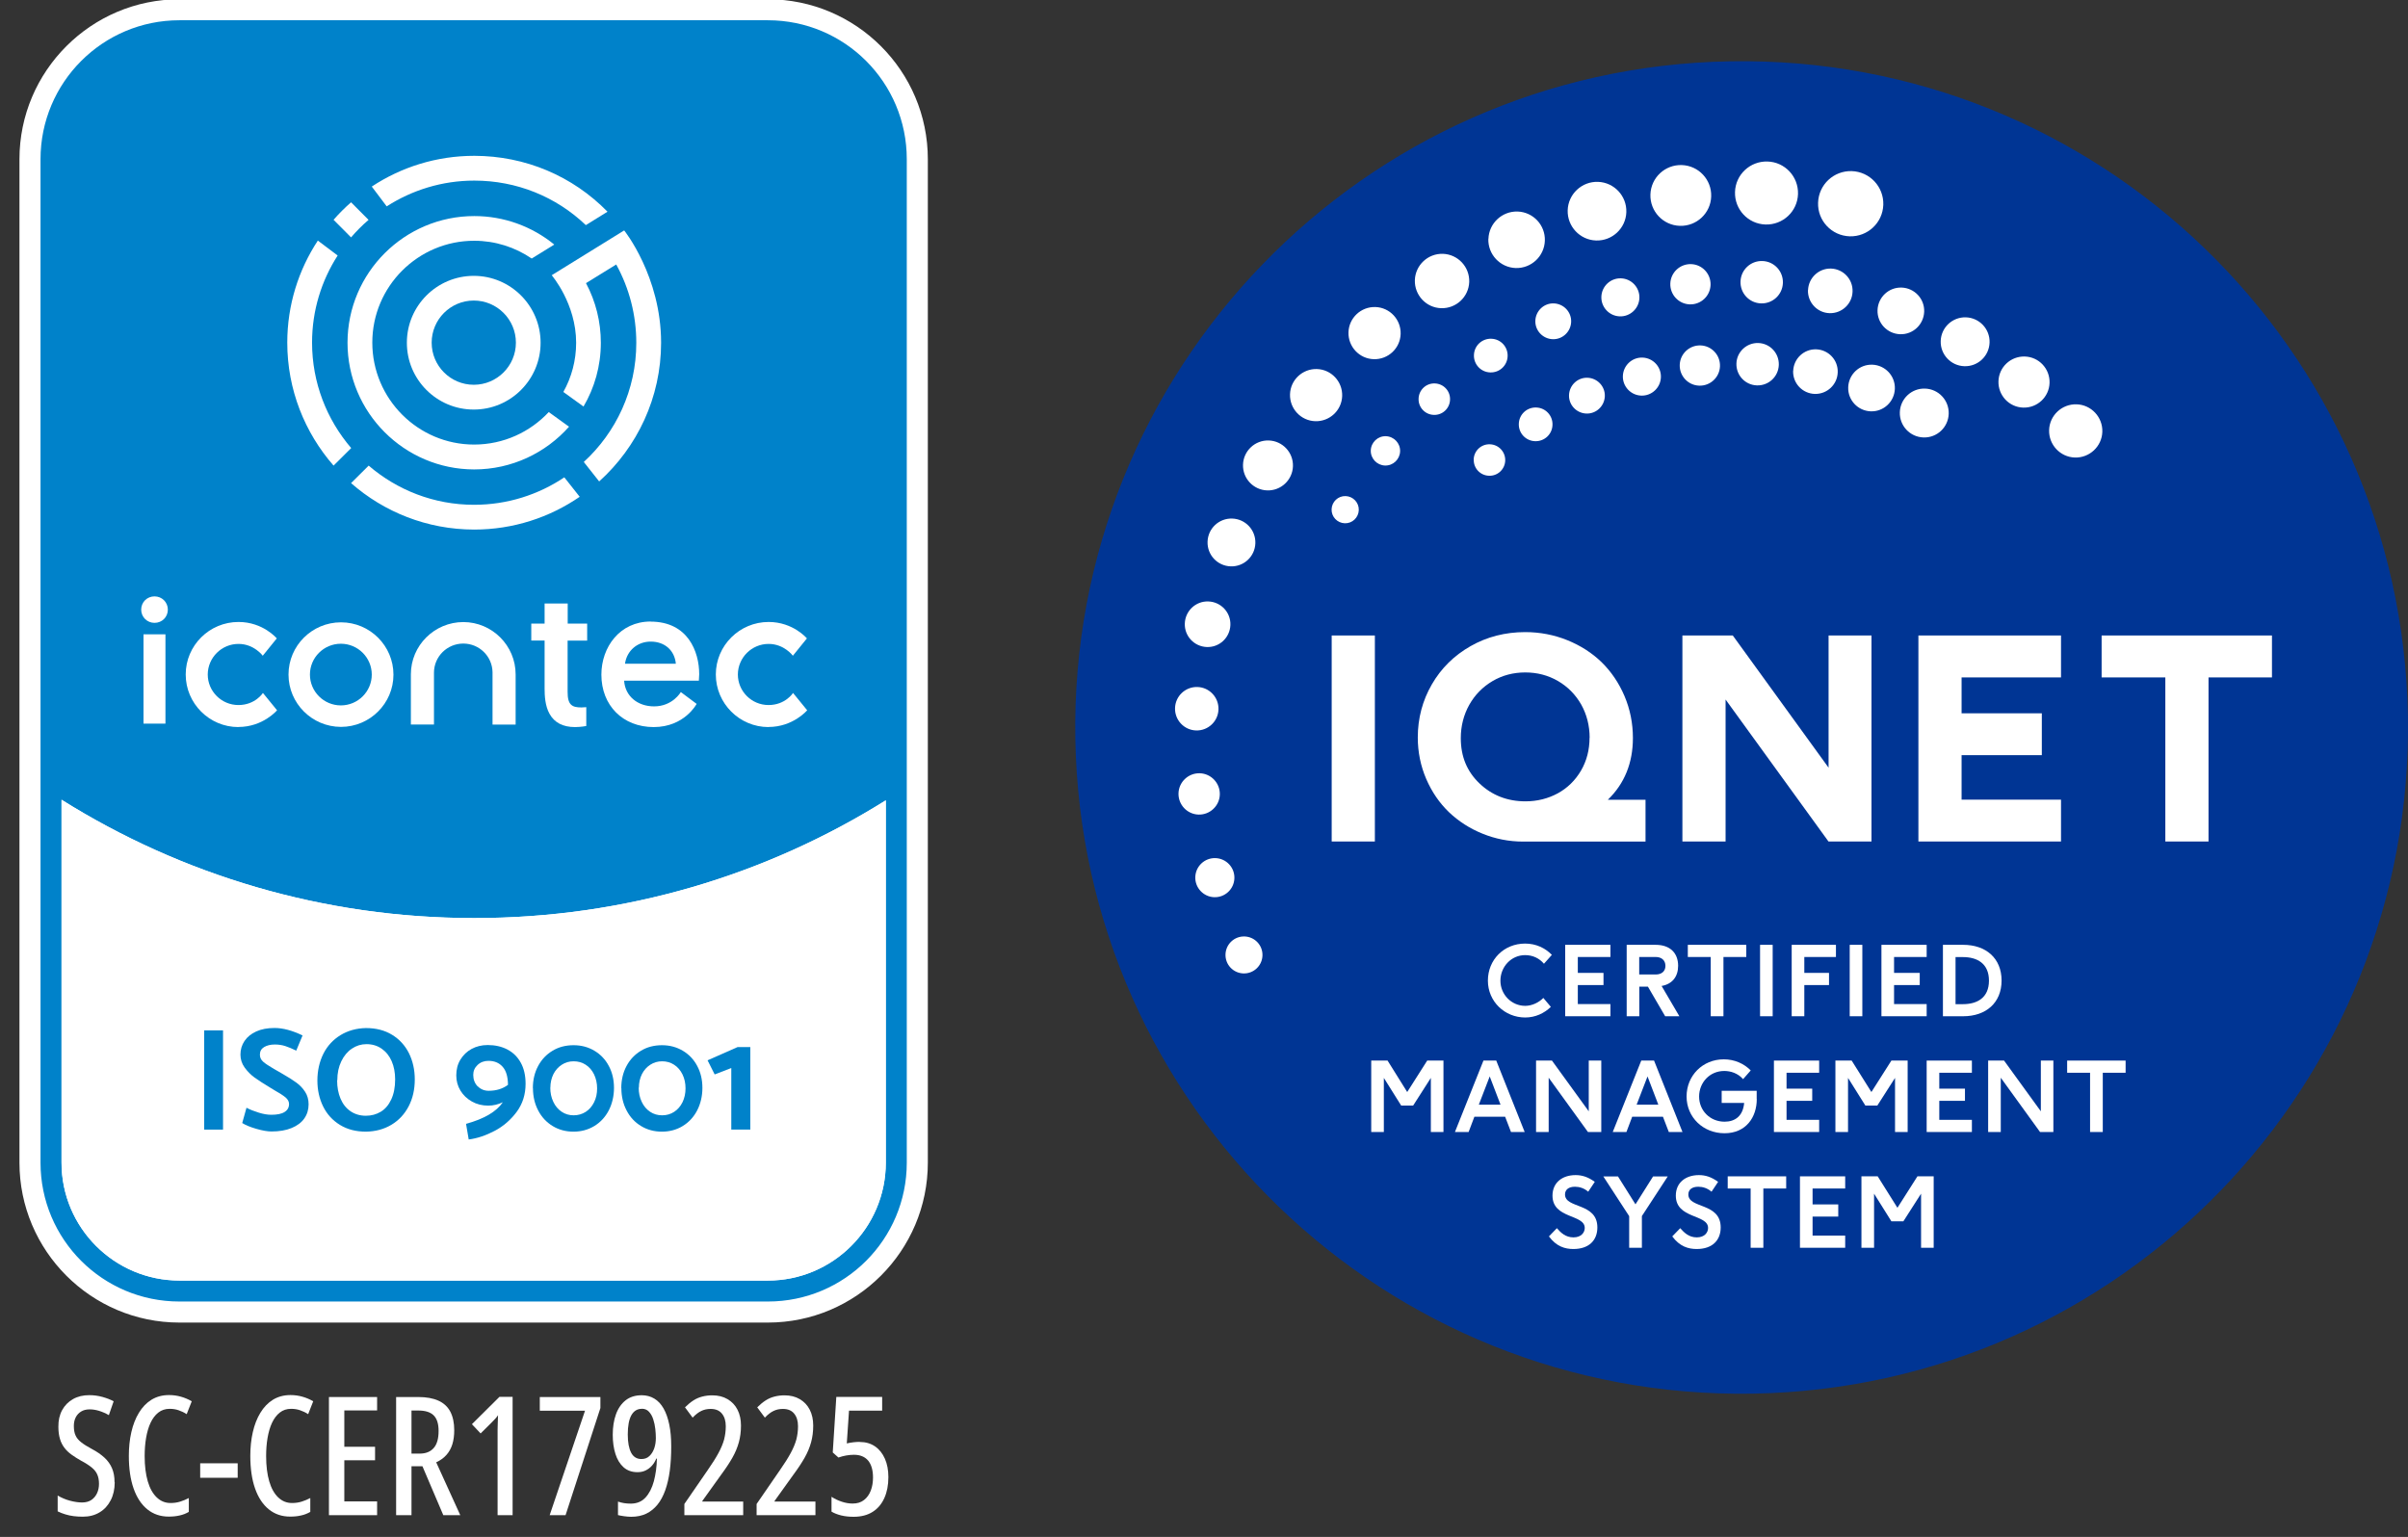 <?xml version="1.0" encoding="UTF-8"?><svg id="b" xmlns="http://www.w3.org/2000/svg" width="271" height="173" xmlns:xlink="http://www.w3.org/1999/xlink" viewBox="0 0 271 173"><rect x="0" y="0" width="271" height="173" fill="#333333" stroke="none"/><defs><clipPath id="c"><rect x="121" y="6.88" width="150" height="150" style="fill:none;"/></clipPath></defs><path d="M12.91,166.85c0,.76-.15,1.44-.45,2.02-.3.58-.71,1.04-1.25,1.36-.54.33-1.17.49-1.89.49-.35,0-.69-.02-1.02-.06-.33-.04-.64-.11-.94-.2s-.59-.2-.87-.34v-1.78c.43.25.89.45,1.38.58.49.13.95.2,1.36.2s.77-.09,1.05-.28c.28-.19.49-.44.64-.76.15-.32.22-.67.22-1.06s-.06-.75-.19-1.04c-.12-.29-.33-.55-.62-.79-.29-.24-.69-.5-1.2-.77-.39-.22-.74-.44-1.06-.67s-.59-.48-.81-.77-.4-.62-.51-1.01c-.12-.39-.18-.84-.18-1.37-.01-.71.13-1.33.42-1.87.29-.53.7-.95,1.23-1.25.53-.3,1.14-.44,1.83-.44.52,0,1.01.07,1.48.2s.89.29,1.26.49l-.54,1.56c-.38-.22-.76-.38-1.12-.49-.37-.11-.71-.16-1.04-.16-.38,0-.7.08-.96.24s-.47.38-.61.66c-.14.28-.21.6-.21.96,0,.43.06.79.19,1.07.12.28.34.54.63.77s.7.49,1.21.76c.57.3,1.04.63,1.42.98.38.35.66.75.85,1.2.19.45.28.96.28,1.55Z" style="fill:#fff;"/><path d="M19.09,158.58c-.49,0-.92.14-1.27.42-.36.28-.65.67-.88,1.16-.23.49-.39,1.06-.5,1.7-.11.64-.16,1.32-.16,2.04,0,1.1.12,2.05.35,2.84s.57,1.39,1.01,1.81.95.63,1.55.63c.39,0,.75-.05,1.1-.16.34-.11.66-.24.96-.4v1.56c-.31.18-.65.32-1.03.4-.38.09-.79.13-1.23.13-.93,0-1.73-.27-2.4-.81-.67-.54-1.19-1.32-1.55-2.34s-.54-2.25-.54-3.68c0-.95.09-1.84.28-2.67.19-.83.47-1.56.85-2.18.38-.63.85-1.12,1.41-1.47.57-.35,1.23-.53,1.98-.53.46,0,.91.06,1.33.18.43.12.84.29,1.23.52l-.57,1.45c-.29-.19-.59-.33-.91-.44-.32-.11-.65-.16-1-.16Z" style="fill:#fff;"/><path d="M22.53,166.34v-1.63h4.22v1.63h-4.22Z" style="fill:#fff;"/><path d="M32.76,158.58c-.49,0-.92.14-1.27.42-.36.28-.65.67-.88,1.16-.23.49-.39,1.06-.5,1.7-.11.64-.16,1.32-.16,2.04,0,1.1.12,2.05.35,2.84s.57,1.39,1.01,1.81.95.63,1.55.63c.39,0,.75-.05,1.1-.16.34-.11.66-.24.96-.4v1.56c-.31.18-.65.32-1.03.4-.38.09-.79.13-1.23.13-.93,0-1.73-.27-2.4-.81-.67-.54-1.19-1.32-1.55-2.34s-.54-2.25-.54-3.68c0-.95.09-1.84.28-2.67.19-.83.47-1.56.85-2.18.38-.63.85-1.12,1.41-1.47.57-.35,1.23-.53,1.98-.53.46,0,.91.06,1.33.18.43.12.84.29,1.23.52l-.57,1.45c-.29-.19-.59-.33-.91-.44-.32-.11-.65-.16-1-.16Z" style="fill:#fff;"/><path d="M42.44,170.55h-5.42v-13.3h5.42v1.51h-3.69v4.09h3.46v1.52h-3.46v4.63h3.69v1.55Z" style="fill:#fff;"/><path d="M47.07,157.25c.92,0,1.67.14,2.27.41.6.27,1.05.69,1.34,1.24.29.56.44,1.25.44,2.1,0,.58-.07,1.1-.21,1.56s-.36.86-.66,1.2c-.3.34-.68.62-1.16.84l2.71,5.95h-1.91l-2.35-5.51h-1.23v5.51h-1.73v-13.3h2.48ZM47.07,158.77h-.76v4.85h.92c.69,0,1.21-.21,1.58-.63.37-.42.55-1.06.55-1.91s-.19-1.39-.55-1.76c-.37-.37-.95-.55-1.74-.55Z" style="fill:#fff;"/><path d="M57.7,170.55h-1.7v-8.8c0-.27,0-.54,0-.81,0-.27.01-.54.02-.82,0-.28.02-.55.03-.82-.08.12-.18.25-.31.39-.13.15-.29.31-.48.5l-1.17,1.16-.98-1.04,3.1-3.08h1.48v13.3Z" style="fill:#fff;"/><path d="M61.86,170.55l3.98-11.76h-5.09v-1.54h6.82v1.24l-3.92,12.06h-1.79Z" style="fill:#fff;"/><path d="M75.54,162.81c0,.99-.05,1.9-.16,2.72-.11.83-.28,1.56-.51,2.21-.23.64-.52,1.19-.88,1.63s-.78.78-1.26,1.01-1.05.35-1.68.35c-.24,0-.5-.02-.79-.06-.28-.04-.52-.08-.71-.13v-1.52c.2.07.42.13.66.17.24.04.5.06.77.06.69,0,1.25-.23,1.67-.69.42-.46.73-1.07.94-1.84.2-.77.32-1.61.34-2.54h-.07c-.13.31-.29.58-.5.81s-.44.4-.71.53c-.27.13-.57.19-.91.19-.62,0-1.14-.18-1.56-.55-.41-.37-.72-.87-.92-1.51-.2-.64-.3-1.35-.3-2.15,0-.86.12-1.63.36-2.3.24-.67.61-1.2,1.09-1.58s1.09-.57,1.81-.57c.53,0,1.01.13,1.42.38.42.25.76.62,1.04,1.11.28.49.49,1.09.64,1.81.15.71.22,1.53.22,2.45ZM72.22,158.58c-.5,0-.89.24-1.16.71-.27.48-.41,1.2-.41,2.17,0,.9.13,1.58.38,2.06.25.47.64.71,1.15.71.37,0,.68-.11.92-.35.24-.23.42-.53.54-.89s.17-.74.17-1.13c0-.3-.02-.63-.06-1.01s-.12-.73-.23-1.08-.27-.63-.48-.86c-.21-.23-.48-.34-.81-.34Z" style="fill:#fff;"/><path d="M83.64,170.55h-6.62v-1.26l2.61-3.79c.53-.76.94-1.41,1.23-1.95.29-.54.5-1.04.63-1.51.12-.47.19-.97.19-1.5,0-.61-.15-1.08-.44-1.43-.29-.35-.71-.52-1.26-.52-.38,0-.72.07-1.04.22-.32.15-.65.4-.99.76l-.86-1.16c.32-.32.64-.58.95-.78.31-.2.64-.34.99-.43.35-.09.72-.14,1.12-.14.67,0,1.24.14,1.73.43.49.29.86.68,1.12,1.19.26.51.39,1.1.39,1.78s-.08,1.31-.24,1.89-.4,1.16-.73,1.74-.76,1.23-1.28,1.93l-2.1,2.93v.07h4.6v1.53Z" style="fill:#fff;"/><path d="M91.77,170.55h-6.62v-1.26l2.61-3.79c.53-.76.94-1.41,1.23-1.95.29-.54.5-1.04.63-1.51.12-.47.19-.97.19-1.5,0-.61-.15-1.08-.44-1.43-.29-.35-.71-.52-1.26-.52-.38,0-.72.07-1.04.22-.32.15-.65.4-.99.76l-.86-1.16c.32-.32.64-.58.95-.78.31-.2.64-.34.99-.43.35-.09.72-.14,1.12-.14.67,0,1.24.14,1.73.43.49.29.86.68,1.12,1.19.26.51.39,1.1.39,1.78s-.08,1.31-.24,1.89-.4,1.16-.73,1.74-.76,1.23-1.28,1.93l-2.1,2.93v.07h4.6v1.53Z" style="fill:#fff;"/><path d="M96.76,162.31c.67,0,1.24.17,1.72.5.48.33.85.8,1.11,1.39s.39,1.28.39,2.06c0,.9-.15,1.68-.45,2.35-.3.67-.73,1.19-1.31,1.56-.58.37-1.29.56-2.15.56-.52,0-.98-.05-1.39-.15-.41-.1-.78-.24-1.1-.43v-1.67c.35.23.73.41,1.15.55.41.14.82.21,1.23.21.52,0,.94-.13,1.28-.4.34-.26.59-.62.76-1.06.17-.44.25-.94.25-1.48,0-.83-.19-1.46-.55-1.9-.37-.43-.9-.65-1.6-.65-.29,0-.58.03-.87.08-.29.05-.58.13-.87.23l-.64-.57.4-6.25h5.16v1.54h-3.73l-.25,3.69c.26-.06.51-.1.76-.13.25-.03.48-.04.71-.04Z" style="fill:#fff;"/><g style="clip-path:url(#c);"><path d="M270.99,80.6c.71,41.42-32.29,75.56-73.7,76.27-41.41.71-75.56-32.29-76.27-73.7-.71-41.42,32.29-75.56,73.7-76.27s75.56,32.29,76.27,73.7" style="fill:#003594;"/><rect x="149.87" y="71.53" width="4.86" height="23.19" style="fill:#fff;"/><path d="M180.96,90.01c1.86-1.8,2.81-4.13,2.81-6.94,0-1.66-.32-3.25-.95-4.73-.63-1.48-1.5-2.75-2.57-3.8-1.08-1.05-2.38-1.88-3.86-2.48s-3.08-.91-4.74-.91c-2.24,0-4.31.53-6.15,1.58-1.85,1.05-3.32,2.5-4.36,4.31-1.05,1.81-1.58,3.82-1.58,5.97,0,1.64.32,3.21.95,4.67s1.49,2.71,2.56,3.74c1.07,1.02,2.34,1.84,3.78,2.42,1.45.59,2.98.89,4.56.89h13.78v-4.71h-4.22ZM178.89,83.04c0,1.36-.32,2.6-.96,3.7-.64,1.09-1.51,1.95-2.6,2.55-1.1.6-2.33.91-3.65.91-2.04,0-3.78-.68-5.18-2.02-1.41-1.35-2.1-3.02-2.1-5.1,0-1.35.32-2.61.95-3.74.63-1.12,1.51-2.02,2.61-2.67,1.1-.65,2.34-.98,3.69-.98s2.57.32,3.68.96c1.1.64,1.98,1.53,2.62,2.65.63,1.13.95,2.39.95,3.75" style="fill:#fff;"/><polygon points="205.79 71.53 205.79 86.41 195.01 71.53 189.34 71.53 189.34 94.72 194.2 94.72 194.2 78.74 205.78 94.72 210.62 94.72 210.62 71.53 205.79 71.53" style="fill:#fff;"/><polygon points="231.95 76.25 231.95 71.53 215.9 71.53 215.9 94.72 231.95 94.72 231.95 90.01 220.76 90.01 220.76 85 229.79 85 229.79 80.29 220.76 80.29 220.76 76.25 231.95 76.25" style="fill:#fff;"/><polygon points="236.52 71.53 236.52 76.25 243.69 76.25 243.69 94.72 248.55 94.72 248.55 76.25 255.69 76.25 255.69 71.53 236.52 71.53" style="fill:#fff;"/><path d="M165.85,51.72c.03-.98.85-1.75,1.83-1.71.98.03,1.75.85,1.72,1.83-.03.98-.85,1.75-1.83,1.71-.98-.03-1.75-.85-1.71-1.83" style="fill:#fff;"/><path d="M170.93,47.7c.03-1.05.91-1.87,1.96-1.83,1.05.03,1.87.91,1.83,1.96-.03,1.05-.91,1.87-1.96,1.83-1.05-.03-1.87-.91-1.83-1.96" style="fill:#fff;"/><path d="M182.64,42.32c.04-1.18,1.03-2.11,2.21-2.07,1.18.04,2.11,1.03,2.07,2.21-.04,1.18-1.03,2.11-2.21,2.07-1.18-.04-2.11-1.03-2.07-2.21" style="fill:#fff;"/><path d="M195.42,40.92c.04-1.32,1.15-2.35,2.46-2.31,1.32.04,2.35,1.14,2.31,2.46-.04,1.32-1.14,2.35-2.46,2.31-1.32-.04-2.35-1.14-2.31-2.46" style="fill:#fff;"/><path d="M201.81,41.75c.05-1.38,1.2-2.47,2.59-2.43,1.38.05,2.47,1.2,2.42,2.59-.04,1.38-1.2,2.47-2.59,2.43-1.39-.05-2.47-1.2-2.43-2.59" style="fill:#fff;"/><path d="M208,43.59c.05-1.45,1.26-2.59,2.71-2.54,1.45.05,2.59,1.26,2.54,2.71-.05,1.45-1.26,2.59-2.71,2.54-1.45-.05-2.59-1.26-2.54-2.71" style="fill:#fff;"/><path d="M213.81,46.4c.05-1.52,1.32-2.71,2.84-2.66,1.52.05,2.71,1.32,2.66,2.84-.05,1.52-1.32,2.71-2.84,2.66-1.52-.05-2.71-1.32-2.66-2.84" style="fill:#fff;"/><path d="M149.86,57.32c.03-.84.73-1.51,1.58-1.48.84.03,1.51.73,1.48,1.58-.03.84-.73,1.51-1.58,1.48-.84-.03-1.51-.73-1.48-1.58" style="fill:#fff;"/><path d="M154.27,50.7c.03-.91.79-1.63,1.7-1.6.91.03,1.63.79,1.6,1.7-.03.91-.79,1.63-1.7,1.6-.91-.03-1.63-.79-1.6-1.7" style="fill:#fff;"/><path d="M165.88,39.96c.03-1.05.91-1.87,1.96-1.83,1.05.03,1.87.91,1.83,1.96-.03,1.05-.91,1.87-1.96,1.83-1.05-.03-1.87-.91-1.83-1.96" style="fill:#fff;"/><path d="M172.79,36.1c.04-1.11.97-1.99,2.08-1.95,1.11.04,1.99.97,1.95,2.08-.04,1.11-.97,1.99-2.08,1.95-1.11-.04-1.99-.97-1.95-2.08" style="fill:#fff;"/><path d="M180.22,33.4c.04-1.18,1.03-2.11,2.21-2.07,1.18.04,2.11,1.03,2.07,2.21-.04,1.18-1.03,2.11-2.21,2.07-1.18-.04-2.11-1.03-2.07-2.21" style="fill:#fff;"/><path d="M187.98,31.92c.04-1.25,1.09-2.23,2.34-2.19,1.25.04,2.23,1.09,2.19,2.34-.04,1.25-1.09,2.23-2.34,2.19-1.25-.04-2.23-1.09-2.19-2.34" style="fill:#fff;"/><path d="M195.88,31.69c.04-1.32,1.14-2.35,2.46-2.31,1.32.04,2.35,1.14,2.31,2.46-.04,1.32-1.14,2.35-2.46,2.31-1.32-.04-2.35-1.14-2.31-2.46" style="fill:#fff;"/><path d="M203.48,32.66c.05-1.38,1.2-2.47,2.59-2.43,1.38.05,2.47,1.2,2.42,2.59-.04,1.38-1.2,2.47-2.59,2.43-1.38-.04-2.47-1.2-2.43-2.59" style="fill:#fff;"/><path d="M211.3,34.91c.05-1.45,1.26-2.59,2.71-2.54,1.45.05,2.59,1.26,2.54,2.71-.05,1.45-1.26,2.59-2.71,2.54-1.45-.05-2.59-1.26-2.54-2.71" style="fill:#fff;"/><path d="M218.41,38.38c.05-1.52,1.32-2.71,2.84-2.66,1.52.05,2.71,1.32,2.66,2.84-.05,1.52-1.32,2.71-2.84,2.66-1.52-.05-2.71-1.32-2.66-2.84" style="fill:#fff;"/><path d="M224.91,42.91c.05-1.59,1.38-2.83,2.97-2.78,1.59.05,2.83,1.38,2.78,2.97-.05,1.59-1.38,2.83-2.97,2.78-1.59-.05-2.83-1.38-2.78-2.97" style="fill:#fff;"/><path d="M230.61,48.41c.05-1.65,1.44-2.95,3.09-2.9,1.65.05,2.95,1.44,2.9,3.09-.05,1.65-1.44,2.95-3.09,2.9-1.65-.05-2.95-1.44-2.9-3.09" style="fill:#fff;"/><path d="M137.92,107.42c.04-1.15,1-2.05,2.15-2.01,1.15.04,2.05,1,2.01,2.15-.04,1.15-1,2.05-2.15,2.01-1.15-.04-2.05-1-2.01-2.15" style="fill:#fff;"/><path d="M134.52,98.72c.04-1.22,1.06-2.17,2.27-2.13,1.22.04,2.17,1.06,2.13,2.27-.04,1.22-1.06,2.17-2.27,2.13-1.21-.04-2.17-1.06-2.13-2.27" style="fill:#fff;"/><path d="M132.63,89.29c.04-1.28,1.12-2.29,2.4-2.25,1.28.04,2.29,1.12,2.25,2.4s-1.12,2.29-2.4,2.25c-1.28-.04-2.29-1.12-2.25-2.4" style="fill:#fff;"/><path d="M132.24,79.7c.04-1.35,1.17-2.41,2.52-2.37,1.35.04,2.41,1.17,2.37,2.52-.04,1.35-1.17,2.41-2.52,2.37-1.35-.04-2.41-1.17-2.37-2.52" style="fill:#fff;"/><path d="M133.34,70.18c.05-1.42,1.23-2.53,2.65-2.48,1.42.05,2.53,1.23,2.48,2.65-.05,1.42-1.23,2.53-2.65,2.48-1.42-.05-2.53-1.23-2.48-2.65" style="fill:#fff;"/><path d="M135.9,60.97c.05-1.49,1.29-2.65,2.78-2.6,1.49.05,2.65,1.29,2.6,2.78-.05,1.49-1.29,2.65-2.78,2.6-1.49-.05-2.65-1.29-2.6-2.78" style="fill:#fff;"/><path d="M139.89,52.3c.05-1.55,1.35-2.77,2.9-2.72,1.55.05,2.77,1.35,2.72,2.9-.05,1.55-1.35,2.77-2.9,2.72-1.55-.05-2.77-1.35-2.72-2.9" style="fill:#fff;"/><path d="M145.18,44.38c.05-1.62,1.41-2.89,3.03-2.84,1.62.05,2.89,1.41,2.84,3.03-.05,1.62-1.41,2.89-3.03,2.84-1.62-.05-2.89-1.41-2.84-3.03" style="fill:#fff;"/><path d="M151.76,37.4c.05-1.62,1.41-2.89,3.03-2.84,1.62.05,2.89,1.41,2.84,3.03-.05,1.62-1.41,2.89-3.03,2.84-1.62-.05-2.89-1.41-2.84-3.03" style="fill:#fff;"/><path d="M159.23,31.53c.06-1.69,1.47-3.01,3.16-2.96,1.69.06,3.01,1.47,2.96,3.16-.06,1.69-1.47,3.01-3.16,2.96-1.69-.05-3.01-1.47-2.96-3.16" style="fill:#fff;"/><path d="M167.51,26.89c.06-1.76,1.53-3.13,3.28-3.08,1.76.06,3.13,1.53,3.07,3.28-.06,1.76-1.53,3.13-3.28,3.08-1.76-.06-3.13-1.53-3.08-3.28" style="fill:#fff;"/><path d="M176.43,23.66c.06-1.82,1.59-3.25,3.41-3.19,1.82.06,3.25,1.59,3.19,3.41-.06,1.82-1.59,3.25-3.41,3.19-1.82-.06-3.25-1.59-3.19-3.41" style="fill:#fff;"/><path d="M185.74,21.89c.06-1.89,1.64-3.37,3.53-3.31,1.89.06,3.37,1.64,3.31,3.53-.06,1.89-1.64,3.37-3.53,3.31-1.89-.06-3.37-1.64-3.31-3.53" style="fill:#fff;"/><path d="M195.26,21.61c.06-1.96,1.7-3.49,3.66-3.43,1.96.06,3.49,1.7,3.43,3.66-.06,1.96-1.7,3.49-3.66,3.43-1.96-.06-3.49-1.7-3.43-3.66" style="fill:#fff;"/><path d="M204.61,22.81c.07-2.03,1.76-3.61,3.79-3.55,2.03.07,3.61,1.76,3.55,3.79-.07,2.03-1.76,3.61-3.79,3.55-2.03-.07-3.62-1.76-3.55-3.79" style="fill:#fff;"/><path d="M159.65,44.87c.03-.98.85-1.75,1.83-1.71.98.03,1.75.85,1.71,1.83-.03.98-.85,1.75-1.83,1.71-.98-.03-1.75-.85-1.71-1.83" style="fill:#fff;"/><path d="M189.04,41.07c.04-1.25,1.09-2.23,2.34-2.19,1.25.04,2.23,1.09,2.19,2.34-.04,1.25-1.09,2.23-2.34,2.19-1.25-.04-2.23-1.09-2.19-2.34" style="fill:#fff;"/><path d="M176.58,44.47c.04-1.11.97-1.99,2.08-1.95,1.11.04,1.99.97,1.95,2.08-.04,1.11-.97,1.99-2.08,1.95-1.11-.04-1.99-.97-1.95-2.08" style="fill:#fff;"/></g><path d="M174.53,113.34c-.75.72-1.74,1.19-2.88,1.19-2.31,0-4.2-1.8-4.2-4.15s1.8-4.17,4.19-4.17c1.21,0,2.25.49,3.01,1.27l-.89,1c-.53-.62-1.26-.97-2.12-.97-1.57,0-2.78,1.32-2.78,2.88s1.25,2.83,2.79,2.83c.77,0,1.54-.38,2.04-.89l.84,1Z" style="fill:#fff;"/><path d="M176.15,114.39v-8.04h5.09v1.37h-3.67v1.79h2.89v1.37h-2.89v2.14h3.67v1.37h-5.09Z" style="fill:#fff;"/><path d="M187.4,114.39l-1.94-3.33h-.97v3.33h-1.42v-8.04h3.26c1.64,0,2.53.94,2.53,2.36,0,1.21-.65,2.06-1.86,2.27l2,3.41h-1.6ZM186.34,109.69c.66,0,1.09-.36,1.09-.97s-.42-1-1.09-1h-1.86v1.97h1.86Z" style="fill:#fff;"/><path d="M192.53,114.39v-6.67h-2.58v-1.37h6.58v1.37h-2.57v6.67h-1.42Z" style="fill:#fff;"/><path d="M198.08,114.39v-8.04h1.42v8.04h-1.42Z" style="fill:#fff;"/><path d="M201.64,114.39v-8.04h4.98v1.37h-3.56v1.79h2.78v1.37h-2.78v3.51h-1.42Z" style="fill:#fff;"/><path d="M208.17,114.39v-8.04h1.42v8.04h-1.42Z" style="fill:#fff;"/><path d="M211.74,114.39v-8.04h5.09v1.37h-3.67v1.79h2.89v1.37h-2.89v2.14h3.67v1.37h-5.09Z" style="fill:#fff;"/><path d="M218.66,114.39v-8.04h2.28c2.56,0,4.32,1.51,4.32,4.02s-1.76,4.02-4.32,4.02h-2.28ZM220.91,113.03c1.6,0,2.93-.71,2.93-2.65s-1.34-2.65-2.93-2.65h-.83v5.3h.83Z" style="fill:#fff;"/><path d="M161.03,127.42v-6.09l-1.99,3.11h-1.35l-1.95-3.11v6.09h-1.42v-8.04h1.84l2.21,3.54,2.25-3.54h1.83v8.04h-1.42Z" style="fill:#fff;"/><path d="M170.05,127.42l-.66-1.72h-3.46l-.65,1.72h-1.54l3.21-8.04h1.44l3.2,8.04h-1.54ZM167.66,121.15l-1.23,3.19h2.44l-1.22-3.19Z" style="fill:#fff;"/><path d="M178.71,127.42l-4.42-6.11v6.11h-1.42v-8.04h1.79l4.14,5.71v-5.71h1.41v8.04h-1.5Z" style="fill:#fff;"/><path d="M187.81,127.42l-.66-1.72h-3.46l-.65,1.72h-1.54l3.21-8.04h1.44l3.2,8.04h-1.54ZM185.42,121.15l-1.23,3.19h2.44l-1.22-3.19Z" style="fill:#fff;"/><path d="M197.71,123.71c0,2.06-1.22,3.85-3.63,3.85s-4.27-1.8-4.27-4.14,1.8-4.18,4.19-4.18c1.21,0,2.27.48,3.03,1.25l-.86.98c-.59-.67-1.4-.92-2.12-.92-1.65,0-2.83,1.32-2.83,2.88s1.21,2.83,2.87,2.83c1.17,0,2.07-.63,2.2-2.11h-2.53v-1.37h3.94v.92Z" style="fill:#fff;"/><path d="M199.64,127.42v-8.04h5.09v1.37h-3.67v1.79h2.89v1.37h-2.89v2.14h3.67v1.37h-5.09Z" style="fill:#fff;"/><path d="M213.27,127.42v-6.09l-1.99,3.11h-1.35l-1.95-3.11v6.09h-1.42v-8.04h1.83l2.22,3.54,2.25-3.54h1.83v8.04h-1.42Z" style="fill:#fff;"/><path d="M216.83,127.42v-8.04h5.09v1.37h-3.67v1.79h2.89v1.37h-2.89v2.14h3.67v1.37h-5.09Z" style="fill:#fff;"/><path d="M229.59,127.42l-4.42-6.11v6.11h-1.42v-8.04h1.79l4.14,5.71v-5.71h1.41v8.04h-1.5Z" style="fill:#fff;"/><path d="M235.22,127.42v-6.67h-2.58v-1.37h6.58v1.37h-2.57v6.67h-1.42Z" style="fill:#fff;"/><path d="M175.21,138.24c.44.51.98,1.04,1.87,1.04s1.27-.56,1.27-1.06c0-1.57-3.63-1-3.63-3.64,0-1.46,1.1-2.31,2.6-2.31.72,0,1.39.2,2.16.76l-.74,1.11c-.46-.4-.99-.56-1.49-.56-.71,0-1.12.33-1.12.87,0,1.62,3.64.88,3.64,3.71,0,1.43-.92,2.43-2.7,2.43-.94,0-1.91-.28-2.75-1.42l.89-.92Z" style="fill:#fff;"/><path d="M183.35,140.45v-3.56l-2.91-4.47h1.65l1.97,3.14,1.98-3.14h1.65l-2.91,4.46v3.57h-1.42Z" style="fill:#fff;"/><path d="M189.09,138.24c.45.51.98,1.04,1.87,1.04s1.27-.56,1.27-1.06c0-1.57-3.63-1-3.63-3.64,0-1.46,1.1-2.31,2.6-2.31.72,0,1.39.2,2.16.76l-.74,1.11c-.46-.4-.99-.56-1.49-.56-.71,0-1.12.33-1.12.87,0,1.62,3.64.88,3.64,3.71,0,1.43-.92,2.43-2.7,2.43-.94,0-1.91-.28-2.75-1.42l.89-.92Z" style="fill:#fff;"/><path d="M197.02,140.45v-6.67h-2.58v-1.37h6.58v1.37h-2.57v6.67h-1.42Z" style="fill:#fff;"/><path d="M202.57,140.45v-8.04h5.09v1.37h-3.67v1.79h2.89v1.37h-2.89v2.14h3.67v1.37h-5.09Z" style="fill:#fff;"/><path d="M216.2,140.45v-6.09l-1.99,3.11h-1.35l-1.95-3.11v6.09h-1.42v-8.04h1.83l2.22,3.54,2.25-3.54h1.83v8.04h-1.42Z" style="fill:#fff;"/><path d="M20.19,147.68c-9.27,0-16.82-7.54-16.82-16.82V17.92C3.38,8.65,10.92,1.1,20.19,1.1h66.23c9.27,0,16.82,7.55,16.82,16.82v112.95c0,9.27-7.54,16.82-16.82,16.82H20.19ZM8.1,130.87c0,6.66,5.42,12.09,12.09,12.09h66.23c6.66,0,12.09-5.42,12.09-12.09v-38.67c-13.63,8.07-29.19,12.33-45.14,12.33s-31.6-4.28-45.26-12.39v38.74Z" style="fill:#0082ca;"/><path d="M86.42,2.28c8.64,0,15.63,7,15.63,15.64v112.95c0,8.64-7,15.63-15.63,15.63H20.19c-8.64,0-15.63-7-15.63-15.63V17.92c0-8.64,7-15.64,15.63-15.64h66.23M20.19,144.14h66.23c7.31,0,13.27-5.95,13.27-13.27v-40.78c-13.44,8.4-29.32,13.25-46.32,13.25s-32.98-4.88-46.44-13.32v40.85c0,7.32,5.95,13.27,13.27,13.27M86.42-.08H20.19C10.27-.08,2.19,7.99,2.19,17.92v112.95c0,9.92,8.07,18,18,18h66.23c9.92,0,18-8.07,18-18V17.92C104.42,7.99,96.34-.08,86.42-.08h0ZM20.19,141.77c-6.01,0-10.91-4.89-10.91-10.91v-36.69c13.41,7.55,28.57,11.53,44.08,11.53s30.58-3.95,43.96-11.46v36.63c0,6.01-4.89,10.91-10.91,10.91H20.19Z" style="fill:#fff;"/><path d="M99.69,90.09v40.78c0,7.32-5.96,13.27-13.27,13.27H20.19c-7.32,0-13.27-5.95-13.27-13.27v-40.85c13.47,8.44,29.38,13.32,46.44,13.32s32.88-4.85,46.32-13.25Z" style="fill:#fff;"/><path d="M22.98,127.15v-11.17h2.12v11.17h-2.12Z" style="fill:#0082ca;"/><path d="M27.26,126.41l.48-1.72c.4.21.86.39,1.38.55.51.16.98.24,1.41.24.66,0,1.16-.1,1.49-.31.34-.21.51-.51.51-.9,0-.27-.13-.52-.4-.75-.27-.22-.68-.49-1.24-.8l-.49-.3c-.73-.44-1.32-.82-1.75-1.13s-.8-.69-1.12-1.13c-.31-.43-.47-.92-.47-1.45,0-.57.15-1.08.46-1.54s.75-.81,1.32-1.07,1.26-.39,2.06-.39c.94,0,1.99.28,3.15.84l-.71,1.71c-.45-.22-.86-.39-1.22-.51-.37-.12-.76-.18-1.19-.18-.49,0-.89.1-1.21.29-.31.19-.47.47-.47.85,0,.32.12.58.37.8s.65.48,1.21.81l.53.3.48.28c.65.37,1.16.7,1.54.98.38.28.7.62.96,1.02.26.4.39.87.39,1.4,0,.6-.16,1.13-.48,1.59-.32.46-.8.82-1.43,1.08-.63.26-1.38.39-2.26.39-.46,0-1.03-.1-1.72-.3s-1.21-.42-1.58-.65Z" style="fill:#0082ca;"/><path d="M41.19,115.72c1.13,0,2.11.25,2.94.76s1.46,1.2,1.9,2.08c.43.88.65,1.86.65,2.94,0,1.14-.23,2.15-.69,3.03-.46.88-1.1,1.57-1.93,2.07-.83.5-1.78.76-2.87.78-1.13,0-2.1-.25-2.93-.76s-1.46-1.2-1.89-2.07-.65-1.85-.65-2.93.23-2.13.68-3.02c.45-.89,1.1-1.58,1.93-2.09.83-.5,1.78-.77,2.86-.79ZM37.94,121.6c0,.78.13,1.47.39,2.08.26.61.64,1.08,1.13,1.41s1.06.5,1.72.5c.61,0,1.17-.15,1.67-.45.5-.3.89-.76,1.18-1.38.29-.62.44-1.37.44-2.26,0-.77-.13-1.45-.39-2.05-.26-.6-.64-1.07-1.13-1.41-.49-.34-1.06-.51-1.71-.51-.59,0-1.14.17-1.63.5-.5.33-.9.81-1.2,1.43-.3.62-.45,1.33-.45,2.14Z" style="fill:#0082ca;"/><path d="M57.11,118.14c.64.33,1.14.83,1.5,1.48.36.65.54,1.44.54,2.37,0,1.2-.33,2.26-1,3.16-.67.9-1.49,1.62-2.48,2.14s-1.96.85-2.92.97l-.3-1.76c2.04-.56,3.42-1.37,4.14-2.43-.53.25-1.07.38-1.64.38-.68,0-1.29-.15-1.84-.46s-.98-.72-1.29-1.23c-.31-.51-.47-1.08-.47-1.71,0-.67.15-1.26.46-1.77.31-.51.73-.92,1.26-1.21.54-.29,1.14-.44,1.82-.44.83,0,1.57.17,2.21.5ZM53.75,122.26c.33.34.74.52,1.25.52.84,0,1.57-.22,2.17-.67-.01-.92-.21-1.6-.61-2.04-.39-.44-.92-.66-1.59-.66-.48,0-.89.15-1.22.46s-.49.68-.49,1.12c0,.51.16.94.49,1.29Z" style="fill:#0082ca;"/><path d="M59.97,122.47c0-.92.2-1.75.59-2.48.39-.73.94-1.31,1.63-1.72.69-.42,1.48-.62,2.36-.62s1.65.21,2.34.62,1.24.98,1.63,1.72c.39.73.58,1.55.58,2.46s-.2,1.79-.59,2.54c-.39.75-.94,1.34-1.63,1.76-.7.42-1.48.63-2.34.63s-1.65-.21-2.34-.63-1.24-1-1.63-1.75c-.39-.74-.59-1.58-.59-2.51ZM61.93,122.42c0,.59.11,1.12.34,1.6.22.48.54.85.94,1.12.4.27.85.4,1.35.4s.95-.13,1.36-.39c.4-.26.71-.62.94-1.08s.34-.98.34-1.56-.12-1.1-.34-1.57c-.23-.47-.54-.83-.94-1.09-.4-.26-.85-.39-1.36-.39s-.94.13-1.34.39c-.4.26-.71.61-.94,1.06-.22.45-.34.96-.34,1.53Z" style="fill:#0082ca;"/><path d="M69.92,122.47c0-.92.2-1.75.59-2.48.39-.73.94-1.31,1.63-1.72.69-.42,1.48-.62,2.36-.62s1.64.21,2.34.62c.69.41,1.24.98,1.63,1.72.39.73.58,1.55.58,2.46s-.2,1.79-.59,2.54c-.39.75-.94,1.34-1.63,1.76-.69.42-1.48.63-2.34.63s-1.65-.21-2.34-.63c-.7-.42-1.24-1-1.63-1.75-.39-.74-.59-1.58-.59-2.51ZM71.88,122.42c0,.59.11,1.12.34,1.6.22.48.54.85.94,1.12.4.27.85.4,1.36.4s.95-.13,1.35-.39c.4-.26.71-.62.94-1.08.22-.46.34-.98.34-1.56s-.11-1.1-.34-1.57c-.23-.47-.54-.83-.94-1.09s-.85-.39-1.35-.39-.94.13-1.34.39c-.4.26-.71.61-.94,1.06-.22.45-.34.96-.34,1.53Z" style="fill:#0082ca;"/><path d="M82.3,127.15v-6.93l-1.87.72-.8-1.59,3.38-1.49h1.43v9.29h-2.13Z" style="fill:#0082ca;"/><path d="M53.31,46.1c-4.15,0-7.53-3.38-7.52-7.53,0-4.15,3.38-7.52,7.53-7.52,4.15,0,7.52,3.38,7.52,7.53,0,4.15-3.38,7.53-7.53,7.52M53.32,33.83c-2.61,0-4.74,2.12-4.74,4.74,0,2.61,2.12,4.74,4.74,4.74,2.61,0,4.74-2.12,4.74-4.74,0-2.61-2.12-4.74-4.74-4.74" style="fill:#fff;"/><path d="M39.52,50.43c-2.74-3.2-4.4-7.34-4.4-11.87,0-3.61,1.06-6.97,2.88-9.8l-2.23-1.68c-2.17,3.3-3.44,7.25-3.44,11.48,0,5.3,1.97,10.14,5.21,13.85l1.98-1.97Z" style="fill:#fff;"/><path d="M37.54,24.74l1.97,1.98c.61-.71,1.26-1.37,1.97-1.97l-1.97-1.98c-.7.61-1.36,1.27-1.97,1.97" style="fill:#fff;"/><path d="M53.38,17.54c-4.26,0-8.22,1.27-11.54,3.46l1.68,2.23c2.85-1.83,6.23-2.9,9.86-2.9,4.75,0,9.19,1.8,12.55,5.01l2.44-1.51c-3.93-4.02-9.25-6.28-14.98-6.29" style="fill:#fff;"/><path d="M61.76,46.38c-2.1,2.25-5.09,3.66-8.4,3.66-6.32,0-11.46-5.15-11.46-11.48,0-6.32,5.15-11.47,11.48-11.46,2.34,0,4.58.72,6.46,2l2.54-1.57c-2.51-2.05-5.67-3.21-9-3.21-7.86,0-14.26,6.38-14.27,14.25,0,7.86,6.39,14.26,14.25,14.27,4.24,0,8.06-1.86,10.68-4.81l-2.27-1.64Z" style="fill:#fff;"/><path d="M63.51,53.73c-2.91,1.95-6.4,3.09-10.16,3.09-4.53,0-8.67-1.67-11.86-4.41l-1.98,1.97c3.7,3.25,8.54,5.22,13.84,5.23,4.41,0,8.5-1.36,11.89-3.69l-1.73-2.19Z" style="fill:#fff;"/><path d="M70.24,25.94l-8.15,5.04s2.75,3.19,2.75,7.6c0,2.01-.52,3.9-1.44,5.54l2.27,1.64c1.24-2.11,1.95-4.56,1.95-7.18,0-2.35-.57-4.65-1.67-6.71l3.4-2.1c1.48,2.69,2.26,5.71,2.26,8.82,0,5.3-2.28,10.08-5.91,13.41l1.73,2.19c4.27-3.85,6.97-9.42,6.97-15.61,0-7.49-4.16-12.65-4.16-12.65" style="fill:#fff;"/><path d="M38.37,70.05c-3.25,0-5.9,2.63-5.9,5.88,0,3.24,2.64,5.88,5.9,5.89,3.26,0,5.91-2.64,5.91-5.88,0-3.24-2.64-5.89-5.9-5.89M38.36,79.4c-1.92,0-3.48-1.56-3.48-3.47,0-1.91,1.56-3.47,3.48-3.47,1.92,0,3.48,1.56,3.48,3.47,0,1.91-1.56,3.47-3.48,3.47" style="fill:#fff;"/><path d="M18.62,81.45h-2.47s0-10.05,0-10.05h2.47s0,10.05,0,10.05ZM17.39,70.11c-.84,0-1.5-.66-1.5-1.49,0-.84.66-1.49,1.5-1.49.84,0,1.5.66,1.5,1.49,0,.84-.66,1.49-1.5,1.49" style="fill:#fff;"/><path d="M52.15,70.02c-3.26,0-5.91,2.64-5.91,5.88,0,0,0,5.65,0,5.65h2.6s0-5.83,0-5.83c0-1.81,1.48-3.28,3.3-3.28,1.8,0,3.26,1.44,3.29,3.22v5.9s2.6,0,2.6,0v-5.65c0-3.24-2.64-5.89-5.89-5.89" style="fill:#fff;"/><path d="M65.98,79.6h0s-.39.03-.54.03c-1.06,0-1.57-.27-1.56-1.77v-5.75s2.2,0,2.2,0v-1.92s-2.19,0-2.19,0v-2.26s-2.6,0-2.6,0v2.26s-1.5,0-1.5,0v1.91s1.5,0,1.5,0v5.41c0,.78.05,1.93.55,2.83.55,1,1.51,1.5,2.87,1.5.66,0,1.27-.12,1.27-.12v-2.11Z" style="fill:#fff;"/><path d="M26.83,81.84c-3.27,0-5.93-2.66-5.93-5.92,0-3.26,2.66-5.91,5.94-5.91,2.77,0,4.31,1.85,4.31,1.85l-1.58,1.95s-.97-1.33-2.73-1.33c-1.9,0-3.45,1.54-3.46,3.44,0,1.9,1.55,3.44,3.45,3.44s2.76-1.36,2.76-1.36l1.59,1.95s-1.58,1.88-4.35,1.88" style="fill:#fff;"/><path d="M86.49,81.84c-3.27,0-5.93-2.66-5.93-5.92,0-3.26,2.67-5.91,5.94-5.91,2.77,0,4.31,1.85,4.31,1.85l-1.58,1.95s-.97-1.33-2.73-1.33c-1.9,0-3.45,1.54-3.46,3.44,0,1.9,1.55,3.44,3.45,3.44s2.76-1.36,2.76-1.36l1.59,1.95s-1.58,1.88-4.35,1.88" style="fill:#fff;"/><path d="M73.22,69.96c-3.46,0-5.54,2.87-5.54,5.98,0,3.47,2.42,5.9,5.89,5.9s4.83-2.61,4.83-2.61l-1.78-1.33s-.91,1.61-3.01,1.61c-1.85,0-3.26-1.15-3.37-2.89h8.41s.04-.54.04-.73c0-2.54-1.27-5.92-5.47-5.92M70.34,74.7c.21-1.49,1.43-2.49,2.9-2.48,1.55,0,2.68.97,2.82,2.49h-5.72Z" style="fill:#fff;"/></svg>